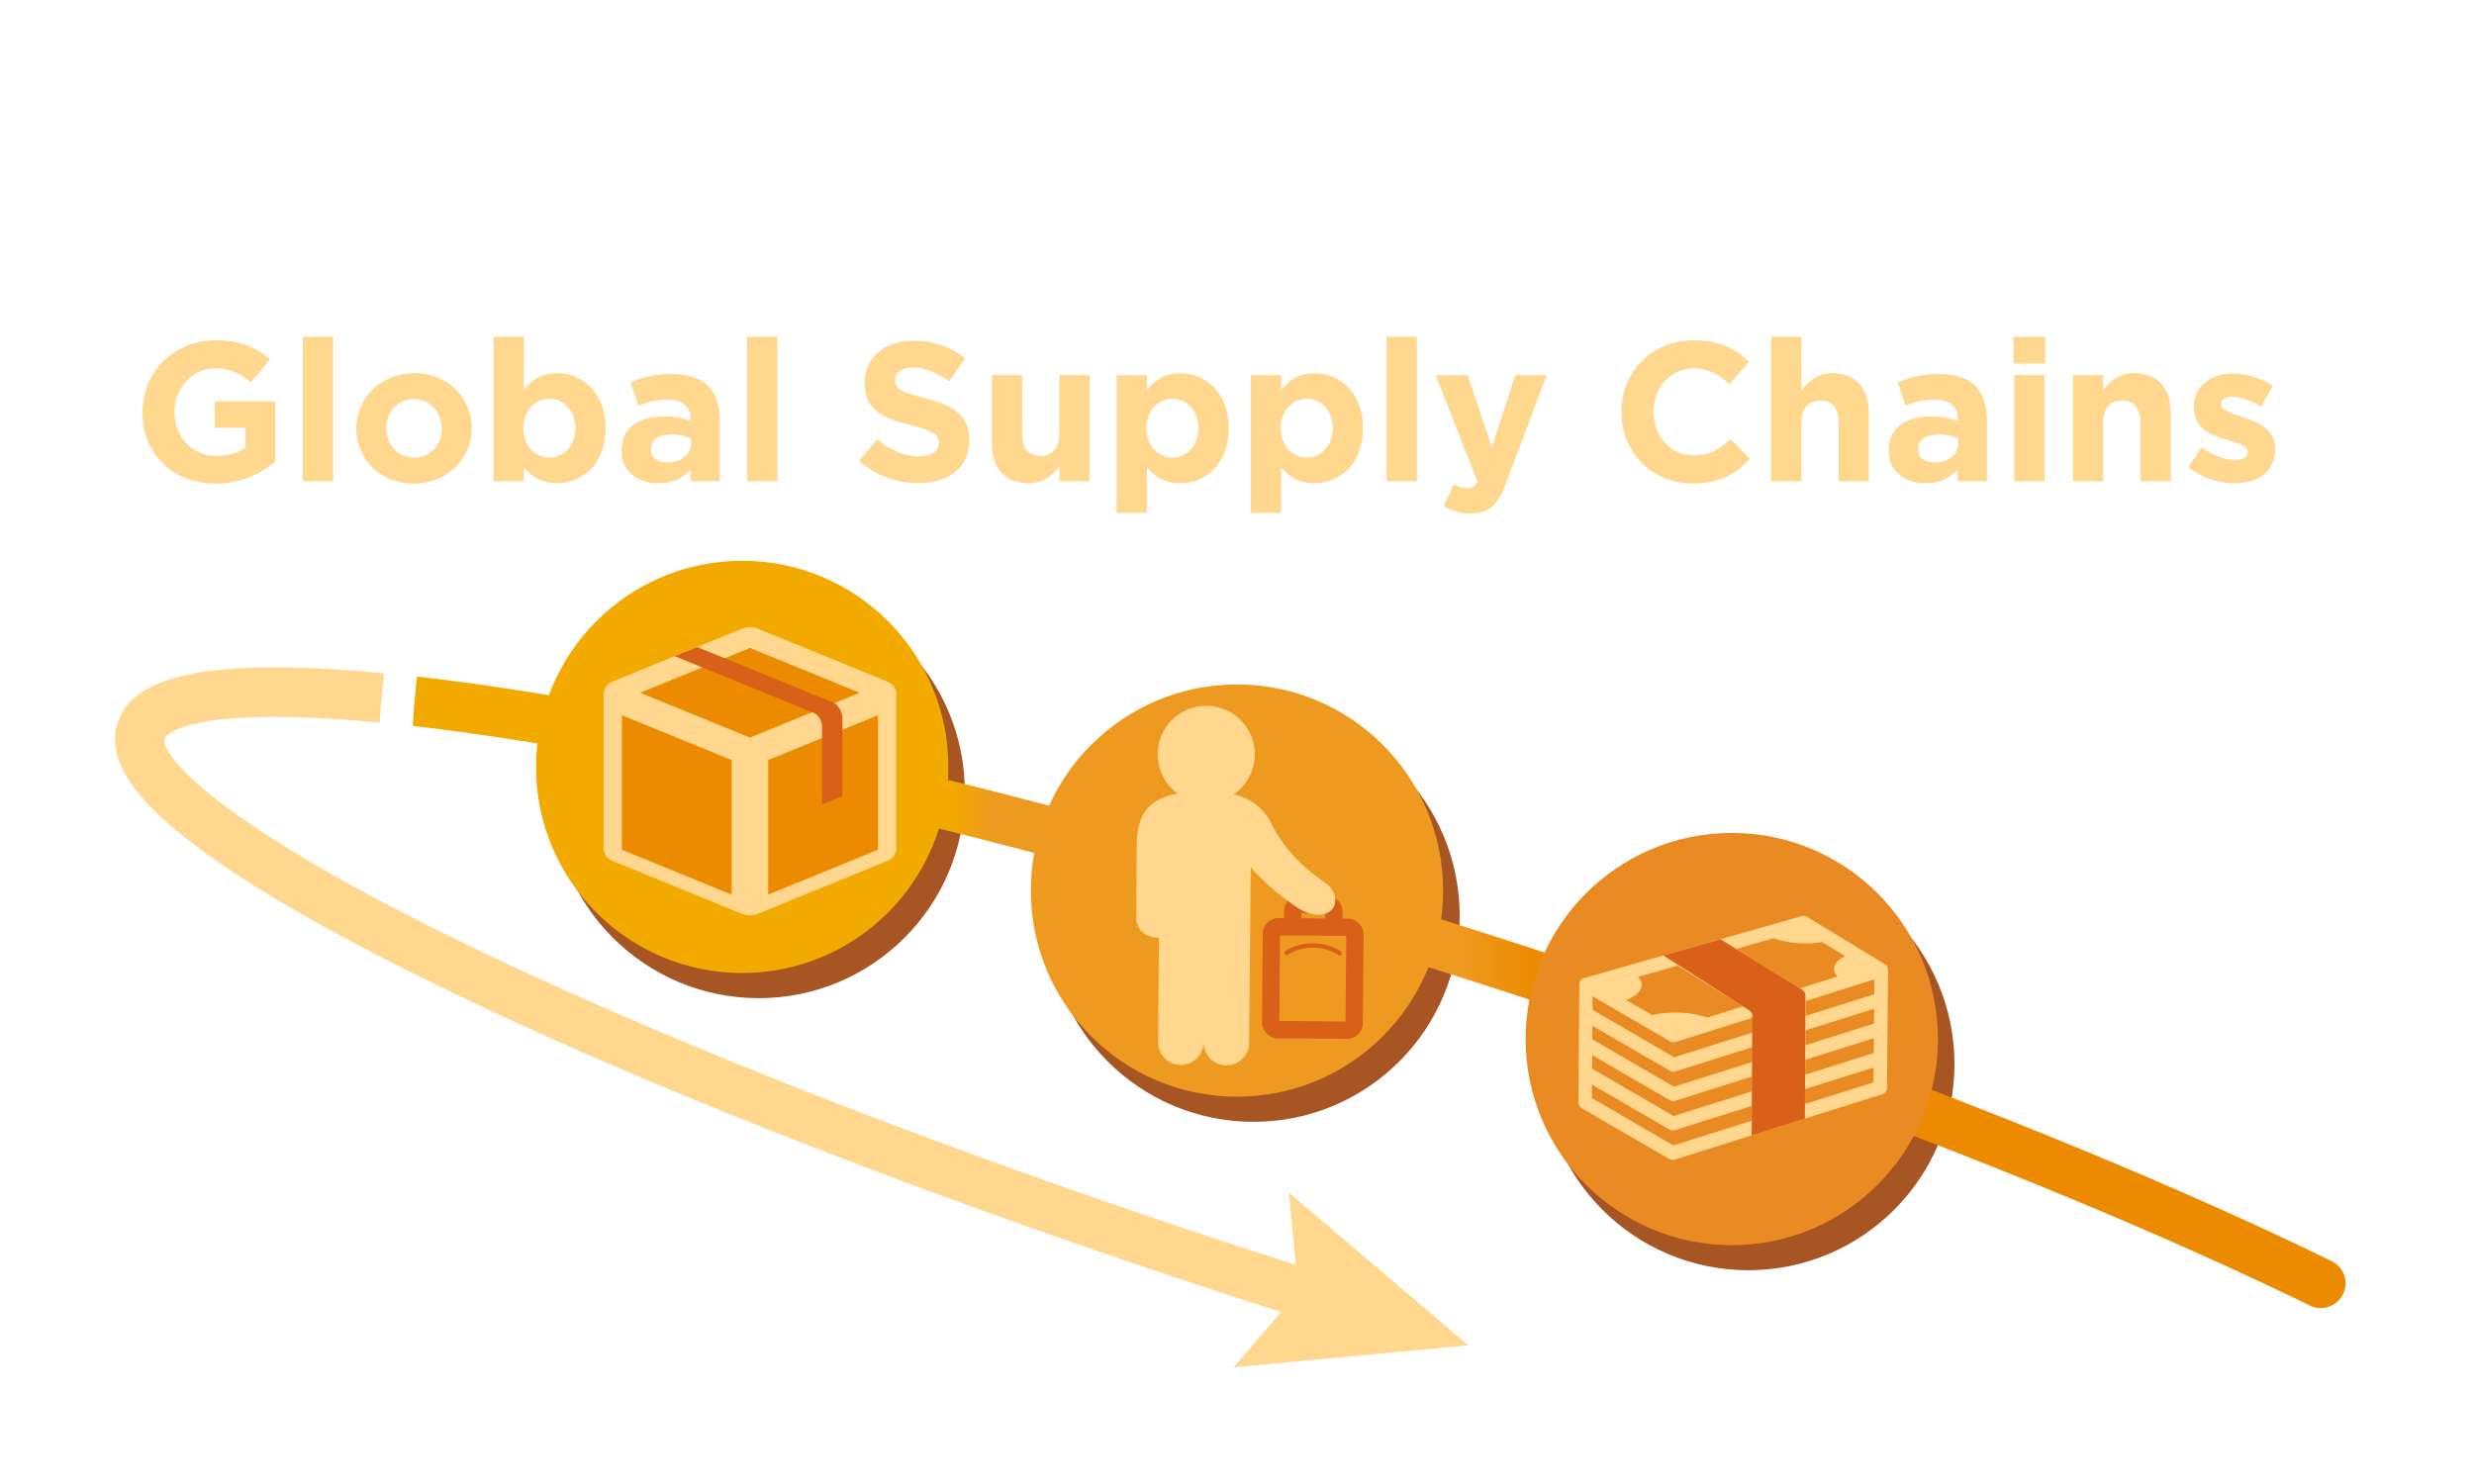 <?xml version="1.0" encoding="UTF-8"?>
<svg xmlns="http://www.w3.org/2000/svg" xmlns:xlink="http://www.w3.org/1999/xlink" viewBox="0 0 300 180">
  <defs>
    <style>
      .cls-1 {
        fill: #a65523;
      }

      .cls-2 {
        fill: #ed8b00;
      }

      .cls-3 {
        fill: #d86018;
      }

      .cls-4 {
        fill: #fff;
      }

      .cls-5 {
        filter: url(#drop-shadow-4);
      }

      .cls-6 {
        fill: #ea8a23;
      }

      .cls-7 {
        fill: #ffd78f;
      }

      .cls-8 {
        fill: #ee9a21;
      }

      .cls-9 {
        filter: url(#drop-shadow-3);
      }

      .cls-10 {
        fill: #f2a900;
      }

      .cls-11 {
        fill: url(#linear-gradient);
      }
    </style>
    <linearGradient id="linear-gradient" x1="50.05" y1="120.37" x2="284.42" y2="120.37" gradientUnits="userSpaceOnUse">
      <stop offset=".28" stop-color="#f2a900"/>
      <stop offset=".3" stop-color="#ed9a21"/>
      <stop offset=".54" stop-color="#ee9a21"/>
      <stop offset=".58" stop-color="#ed8b00"/>
    </linearGradient>
    <filter id="drop-shadow-3" x="10" y="14" width="87" height="26" filterUnits="userSpaceOnUse">
      <feOffset dx="2" dy="2"/>
      <feGaussianBlur result="blur" stdDeviation="2"/>
      <feFlood flood-color="#000" flood-opacity=".75"/>
      <feComposite in2="blur" operator="in"/>
      <feComposite in="SourceGraphic"/>
    </filter>
    <filter id="drop-shadow-4" x="11" y="34" width="271" height="35" filterUnits="userSpaceOnUse">
      <feOffset dx="2" dy="2"/>
      <feGaussianBlur result="blur-2" stdDeviation="2"/>
      <feFlood flood-color="#000" flood-opacity=".75"/>
      <feComposite in2="blur-2" operator="in"/>
      <feComposite in="SourceGraphic"/>
    </filter>
  </defs>
  <g id="Circles">
    <circle class="cls-1" cx="152" cy="111.07" r="25"/>
    <circle class="cls-1" cx="92" cy="96.07" r="25"/>
    <circle class="cls-1" cx="212" cy="129.07" r="25"/>
    <path class="cls-11" d="M281.42,158.67c-.44,0-.89-.1-1.31-.31-8.8-4.3-18.9-8.81-30.03-13.41-22.64-9.35-49.04-18.86-76.36-27.48-47.63-15.04-93.75-26.01-123.66-29.42,0,0,.08-1.43.19-2.81.13-1.59.3-3.17.3-3.17,0,0,.05,0,.07,0,30.27,3.44,76.86,14.51,124.9,29.68,27.48,8.68,54.05,18.24,76.85,27.66,11.24,4.64,21.46,9.21,30.37,13.56,1.49.73,2.11,2.52,1.38,4.01-.52,1.06-1.59,1.68-2.7,1.68Z"/>
    <g>
      <path class="cls-7" d="M160.08,160.65c-32.32-10.21-62.7-21.38-87.85-32.32-18.27-7.95-33.15-15.53-43.03-21.94-11.81-7.65-16.56-13.59-14.95-18.67,1.54-4.89,8.28-7.03,21.23-6.75,3.32.07,6.97.3,11.08.7l-.31,3.11-.21,2.87c-3.96-.38-7.52-.61-10.7-.68-14.08-.31-15.37,2.53-15.38,2.56-.69,2.17,7.88,12.96,54.65,33.3,24.97,10.86,55.14,21.96,87.26,32.1l-1.81,5.72Z"/>
      <polygon class="cls-7" points="156.29 144.66 157.45 156.68 149.6 165.85 178.06 163.18 156.29 144.66"/>
    </g>
    <circle class="cls-8" cx="150" cy="108.02" r="25"/>
    <circle class="cls-10" cx="90" cy="93.02" r="25"/>
    <circle class="cls-6" cx="210" cy="126.03" r="25"/>
  </g>
  <g id="Icons">
    <g>
      <path class="cls-7" d="M228.95,117.54s0-.02,0-.03c-.01-.07-.03-.14-.06-.2,0-.01-.01-.03-.02-.04-.03-.05-.06-.1-.1-.15,0-.01-.02-.02-.03-.03-.05-.05-.1-.1-.16-.13,0,0,0,0-.01-.01l-9.44-5.74c-.2-.12-.44-.15-.66-.09l-26.37,7.51s-.02,0-.03.01c-.07.02-.13.05-.18.08,0,0-.01,0-.02,0-.06.04-.11.09-.16.14-.01.01-.02.03-.03.04-.04.05-.08.11-.11.17,0,0,0,0,0,.01-.03.07-.05.14-.06.21,0,0,0,.02,0,.02,0,.01,0,.02,0,.03,0,.02,0,.04,0,.07l-.04,4.75-.04,4.75-.04,4.75s0,.02,0,.03c0,.03,0,.06,0,.09,0,.03,0,.05.01.08,0,.03.01.05.02.08,0,.03.02.05.03.08.01.02.02.05.04.07.01.02.03.05.04.07.02.02.03.04.05.06.02.02.03.04.05.06.02.02.04.03.06.05.02.02.05.04.07.05,0,0,.02.01.02.02l10.64,6.18c.13.07.27.11.41.11.09,0,.17-.01.26-.04l25.18-7.94s.02,0,.03-.01c.03-.01.06-.02.08-.04.02-.01.05-.02.07-.04.02-.01.04-.03.07-.05s.04-.03.06-.05c.02-.02.04-.04.05-.06.02-.02.04-.04.05-.06.02-.02.03-.04.04-.07.01-.02.03-.05.04-.07.01-.02.02-.05.03-.08,0-.03.02-.05.02-.08,0-.02.01-.05.01-.08,0-.03,0-.06,0-.09,0-.01,0-.02,0-.03l.04-4.75.04-4.75.04-4.75s0-.08-.01-.12ZM203.42,117.12l7.96,4.94-4.32,1.36c-1.89-.66-4.54-.8-6.74-.31l-3.12-1.81c1.82-.72,2.36-1.83,1.43-2.81l4.78-1.36ZM220.95,114.26l2.82,1.72c-1.39.63-1.74,1.6-.95,2.47l-4.56,1.44-7.72-4.8,4.53-1.29c1.71.62,4.01.81,5.88.46ZM227.21,127.15v.58s-8.31,2.62-8.31,2.62l.02-1.81,8.31-2.62v1.23ZM193.1,124.42l9.4,5.46c.13.07.27.11.41.11.09,0,.17-.01.26-.04l9.32-2.94-.02,1.81-9.49,2.99-9.9-5.75v-1.65ZM227.24,124.16l-8.31,2.62.02-1.81,8.31-2.62v.04s-.02,1.77-.02,1.77ZM227.27,120.6l-8.31,2.62.02-1.81,8.31-2.62-.02,1.81ZM202.53,126.31c.13.07.27.11.41.11.09,0,.17-.01.26-.04l9.32-2.94-.02,1.81-9.49,2.99-9.9-5.75v-1.65s9.41,5.46,9.41,5.46ZM193.07,128.92v-.94s9.4,5.46,9.4,5.46c.13.07.27.11.41.11.09,0,.17-.01.26-.04l9.32-2.94-.02,1.81-9.49,2.99-9.9-5.75v-.7ZM218.89,132.1l8.31-2.62-.02,1.81-8.31,2.62.02-1.81ZM202.93,138.94l-9.9-5.75v-1.65s9.41,5.46,9.41,5.46c.13.07.27.11.41.11.09,0,.17-.01.26-.04l9.32-2.94-.02,1.81-9.49,2.99Z"/>
      <path class="cls-3" d="M212.41,137.71l.07-14.59s.04-.29-.36-.57-10.42-6.66-10.42-6.66l6.94-1.96,9.93,6.15s.37.2.36.71-.07,14.89-.07,14.89l-6.45,2.04Z"/>
    </g>
    <g>
      <path class="cls-3" d="M155.69,112.3l.02-1.6c0-1.23.74-2.02,1.9-2.07.08,0,.26,0,.49.02l.25.02c.35.02.74.05.92.05.18,0,.58-.02.95-.03h.2c.25-.02.45-.03.53-.02.45.03,1.88.27,1.86,2.13v1.56s-2.11-.01-2.11-.01v-1.56s.01-.01.01-.02c-.06,0-.12,0-.19,0h-.2c-.4.03-.86.05-1.06.05-.2,0-.64-.03-1.03-.05l-.26-.02c-.06,0-.11,0-.16-.01l-.02,1.58-2.1-.02Z"/>
      <path class="cls-3" d="M154.26,125.8c-.72-.28-1.23-.99-1.23-1.81l.09-10.72c0-.52.21-1,.58-1.36.37-.36.85-.56,1.37-.55l8.37.07c1.06,0,1.92.88,1.91,1.95l-.09,10.72c0,.52-.21,1-.58,1.36s-.85.56-1.37.55l-8.37-.07c-.24,0-.47-.05-.69-.13ZM155.22,113.45l-.09,10.38,8.03.07.09-10.38-8.03-.07Z"/>
      <path class="cls-3" d="M155.91,115.82s-.09-.05-.12-.1c-.08-.12-.05-.28.07-.36.9-.62,2.1-.95,3.38-.94,1.28,0,2.47.36,3.36,1,.12.08.15.25.06.37-.08.12-.24.15-.37.06-.8-.57-1.89-.89-3.06-.9-1.17,0-2.26.29-3.07.85-.08.05-.17.06-.24.03Z"/>
      <path class="cls-7" d="M146.32,85.61c-1.59-.02-3.06.59-4.18,1.69-1.12,1.1-1.75,2.58-1.76,4.15-.03,3.25,2.59,5.91,5.84,5.94h.05c3.22,0,5.86-2.61,5.89-5.84.03-3.25-2.59-5.92-5.84-5.94Z"/>
      <path class="cls-7" d="M158.13,110.55c-1.52-.72-5.25-3.73-6.46-5.42l-.2,21.36c-.01,1.52-1.26,2.75-2.78,2.73s-2.75-1.25-2.74-2.78c-.01,1.52-1.26,2.75-2.78,2.73s-2.75-1.25-2.74-2.78l.11-12.65c-1.81-.02-2.76-1.11-2.75-2.48l.05-8.7c.03-4.13,1.58-6.62,8.38-6.56,4.03.03,6.53,1.07,7.94,3.88,1.94,3.85,4.71,5.93,6.51,7.18,1.25.87,1.5,2.21,1.01,3.03-.59.97-2.15,1.11-3.55.45Z"/>
    </g>
    <g>
      <path class="cls-7" d="M90.01,110.86c.51.21,1.34.21,1.85,0l15.89-6.5c.51-.21.93-.83.93-1.38v-18.86c0-.55-.42-1.17-.93-1.38l-15.89-6.5c-.51-.21-1.34-.21-1.85,0l-15.89,6.5c-.51.21-.93.83-.93,1.38v18.86c0,.55.42,1.17.93,1.38l15.89,6.5Z"/>
      <polygon class="cls-2" points="90.94 78.59 77.63 84.03 90.94 89.47 104.25 84.03 90.94 78.59"/>
      <polygon class="cls-2" points="93.15 92.19 106.46 86.75 106.46 103.07 93.15 108.51 93.15 92.19"/>
      <polygon class="cls-2" points="88.72 92.19 75.41 86.75 75.41 103.07 88.72 108.51 88.72 92.19"/>
      <path class="cls-3" d="M102.15,96.6v-9.45c0-.82-.51-1.69-1.15-1.95l-16.45-6.72-2.73,1.11,16.9,6.9c.52.21.96.96.96,1.63v9.45l2.47-.98Z"/>
    </g>
  </g>
  <g id="Text">
    <g class="cls-9">
      <path class="cls-4" d="M18.07,18.66h1.43l-3.4,12.6h-1.43l3.4-12.6Z"/>
      <path class="cls-4" d="M22.07,21.96h1.39l-.4,1.51c.83-.95,1.83-1.71,3.26-1.71,1.81,0,2.97,1.12,2.97,2.88,0,.43-.11.95-.22,1.44l-1.39,5.19h-1.39l1.43-5.28c.07-.31.13-.74.13-1.04,0-1.22-.78-1.94-2.08-1.94-1.45,0-2.9,1.24-3.38,3.01l-1.41,5.26h-1.39l2.5-9.31Z"/>
      <path class="cls-4" d="M39.75,18.66h9.1l-.34,1.31h-7.69l-1.21,4.5h6.88l-.36,1.3h-6.86l-1.48,5.49h-1.43l3.4-12.6Z"/>
      <path class="cls-4" d="M48.19,27.31c0-1.48.63-2.88,1.68-3.91,1-.99,2.35-1.64,3.82-1.64,2.57,0,4.27,1.75,4.27,4.16,0,1.48-.65,2.88-1.68,3.93-1,.99-2.37,1.64-3.84,1.64-2.57,0-4.25-1.76-4.25-4.18ZM55.2,29.09c.83-.83,1.34-1.98,1.34-3.11,0-1.89-1.19-2.99-2.93-2.99-1.01,0-1.96.47-2.66,1.17-.81.81-1.34,1.96-1.34,3.12,0,1.89,1.2,2.97,2.93,2.97,1.01,0,1.95-.45,2.66-1.15Z"/>
      <path class="cls-4" d="M59.7,27.42c0-1.55.65-2.99,1.7-4.03,1-.99,2.35-1.62,3.8-1.62,1.95,0,3.13,1.03,3.73,2.18l-1.12.72c-.54-.92-1.29-1.67-2.7-1.67-.98,0-1.92.45-2.62,1.17-.81.81-1.36,1.98-1.36,3.22,0,1.84,1.32,2.88,2.79,2.88,1.1,0,1.96-.49,2.77-1.22l.81.9c-.96.9-2.1,1.55-3.66,1.55-2.19,0-4.14-1.51-4.14-4.07Z"/>
      <path class="cls-4" d="M70.07,28.59c0-.43.11-.95.24-1.44l1.38-5.19h1.39l-1.41,5.28c-.09.31-.14.74-.14,1.04,0,1.22.8,1.94,2.1,1.94,1.45,0,2.9-1.24,3.38-3.02l1.41-5.24h1.39l-2.52,9.31h-1.38l.4-1.51c-.85.95-1.83,1.71-3.26,1.71-1.81,0-2.99-1.12-2.99-2.88Z"/>
      <path class="cls-4" d="M80,29.85l.9-.9c1.01.97,2.14,1.37,3.26,1.37s2.06-.61,2.06-1.55c0-.61-.42-1.06-1.77-1.58-1.68-.65-2.64-1.26-2.64-2.56,0-1.58,1.38-2.86,3.55-2.86,1.38,0,2.68.61,3.46,1.28l-.81.95c-.78-.63-1.76-1.08-2.77-1.08-1.32,0-2.03.7-2.03,1.48,0,.61.38,1.01,1.86,1.58,1.68.68,2.55,1.35,2.55,2.56,0,1.73-1.59,2.94-3.58,2.94-1.45,0-2.95-.54-4.04-1.62Z"/>
    </g>
    <g class="cls-5">
      <path class="cls-7" d="M15.28,48.02v-.05c0-4.78,3.74-8.69,8.85-8.69,3.04,0,4.87.82,6.63,2.3l-2.34,2.81c-1.3-1.08-2.46-1.7-4.41-1.7-2.7,0-4.85,2.38-4.85,5.23v.05c0,3.07,2.12,5.33,5.12,5.33,1.35,0,2.56-.34,3.5-1.01v-2.4h-3.74v-3.19h7.33v7.3c-1.74,1.46-4.12,2.66-7.21,2.66-5.26,0-8.88-3.67-8.88-8.64Z"/>
      <path class="cls-7" d="M34.72,38.85h3.67v17.52h-3.67v-17.52Z"/>
      <path class="cls-7" d="M41.21,50.01v-.05c0-3.7,2.99-6.7,7.02-6.7s6.97,2.95,6.97,6.65v.05c0,3.7-2.99,6.7-7.02,6.7s-6.97-2.95-6.97-6.65ZM51.58,50.01v-.05c0-1.9-1.38-3.55-3.4-3.55s-3.35,1.61-3.35,3.5v.05c0,1.9,1.38,3.55,3.4,3.55s3.35-1.61,3.35-3.5Z"/>
      <path class="cls-7" d="M61.52,54.69v1.68h-3.67v-17.52h3.67v6.5c.89-1.2,2.12-2.09,4.03-2.09,3.02,0,5.89,2.35,5.89,6.65v.05c0,4.3-2.82,6.65-5.89,6.65-1.95,0-3.16-.89-4.03-1.92ZM67.77,49.96v-.05c0-2.14-1.45-3.55-3.16-3.55s-3.14,1.42-3.14,3.55v.05c0,2.14,1.42,3.55,3.14,3.55s3.16-1.39,3.16-3.55Z"/>
      <path class="cls-7" d="M73.37,52.67v-.05c0-2.81,2.15-4.1,5.21-4.1,1.3,0,2.24.22,3.16.53v-.22c0-1.51-.94-2.35-2.77-2.35-1.4,0-2.39.26-3.57.7l-.92-2.78c1.42-.62,2.82-1.03,5.02-1.03,2,0,3.45.53,4.37,1.44.96.96,1.4,2.38,1.4,4.1v7.46h-3.55v-1.39c-.89.98-2.12,1.63-3.91,1.63-2.44,0-4.44-1.39-4.44-3.94ZM81.79,51.83v-.65c-.63-.29-1.45-.48-2.34-.48-1.57,0-2.53.62-2.53,1.78v.05c0,.98.82,1.56,2,1.56,1.71,0,2.87-.94,2.87-2.26Z"/>
      <path class="cls-7" d="M88.59,38.85h3.67v17.52h-3.67v-17.52Z"/>
      <path class="cls-7" d="M102.17,53.92l2.2-2.62c1.52,1.25,3.11,2.04,5.04,2.04,1.52,0,2.44-.6,2.44-1.58v-.05c0-.94-.58-1.42-3.4-2.14-3.4-.86-5.6-1.8-5.6-5.14v-.05c0-3.05,2.46-5.06,5.91-5.06,2.46,0,4.56.77,6.27,2.14l-1.93,2.78c-1.5-1.03-2.97-1.66-4.39-1.66s-2.17.65-2.17,1.46v.05c0,1.1.72,1.46,3.64,2.21,3.43.89,5.36,2.11,5.36,5.04v.05c0,3.34-2.56,5.21-6.2,5.21-2.56,0-5.14-.89-7.17-2.69Z"/>
      <path class="cls-7" d="M118.28,51.83v-8.33h3.67v7.18c0,1.73.82,2.62,2.22,2.62s2.29-.89,2.29-2.62v-7.18h3.67v12.87h-3.67v-1.82c-.84,1.08-1.93,2.06-3.79,2.06-2.77,0-4.39-1.82-4.39-4.78Z"/>
      <path class="cls-7" d="M133.41,43.5h3.67v1.85c.89-1.2,2.12-2.09,4.03-2.09,3.02,0,5.89,2.35,5.89,6.65v.05c0,4.3-2.82,6.65-5.89,6.65-1.95,0-3.16-.89-4.03-1.92v5.52h-3.67v-16.71ZM143.32,49.96v-.05c0-2.14-1.45-3.55-3.16-3.55s-3.14,1.42-3.14,3.55v.05c0,2.14,1.42,3.55,3.14,3.55s3.16-1.39,3.16-3.55Z"/>
      <path class="cls-7" d="M149.69,43.5h3.67v1.85c.89-1.2,2.12-2.09,4.03-2.09,3.02,0,5.89,2.35,5.89,6.65v.05c0,4.3-2.82,6.65-5.89,6.65-1.95,0-3.16-.89-4.03-1.92v5.52h-3.67v-16.71ZM159.61,49.96v-.05c0-2.14-1.45-3.55-3.16-3.55s-3.14,1.42-3.14,3.55v.05c0,2.14,1.42,3.55,3.14,3.55s3.16-1.39,3.16-3.55Z"/>
      <path class="cls-7" d="M166.14,38.85h3.67v17.52h-3.67v-17.52Z"/>
      <path class="cls-7" d="M181.75,43.5h3.81l-4.97,13.18c-.99,2.62-2.05,3.6-4.25,3.6-1.33,0-2.32-.34-3.26-.89l1.23-2.64c.48.29,1.08.5,1.57.5.63,0,.97-.19,1.28-.84l-5.07-12.91h3.88l2.94,8.76,2.82-8.76Z"/>
      <path class="cls-7" d="M194.61,48.02v-.05c0-4.78,3.62-8.69,8.81-8.69,3.18,0,5.09,1.06,6.66,2.59l-2.36,2.71c-1.3-1.18-2.63-1.9-4.32-1.9-2.85,0-4.9,2.35-4.9,5.23v.05c0,2.88,2,5.28,4.9,5.28,1.93,0,3.11-.77,4.44-1.97l2.36,2.38c-1.74,1.85-3.67,3-6.92,3-4.97,0-8.66-3.82-8.66-8.64Z"/>
      <path class="cls-7" d="M212.77,38.85h3.67v6.48c.84-1.08,1.93-2.06,3.79-2.06,2.77,0,4.39,1.82,4.39,4.78v8.33h-3.67v-7.18c0-1.73-.82-2.62-2.22-2.62s-2.29.89-2.29,2.62v7.18h-3.67v-17.52Z"/>
      <path class="cls-7" d="M227.03,52.67v-.05c0-2.81,2.15-4.1,5.21-4.1,1.3,0,2.24.22,3.16.53v-.22c0-1.51-.94-2.35-2.77-2.35-1.4,0-2.39.26-3.57.7l-.92-2.78c1.42-.62,2.82-1.03,5.02-1.03,2,0,3.45.53,4.37,1.44.96.96,1.4,2.38,1.4,4.1v7.46h-3.55v-1.39c-.89.98-2.12,1.63-3.91,1.63-2.44,0-4.44-1.39-4.44-3.94ZM235.45,51.83v-.65c-.63-.29-1.45-.48-2.34-.48-1.57,0-2.53.62-2.53,1.78v.05c0,.98.82,1.56,2,1.56,1.71,0,2.87-.94,2.87-2.26Z"/>
      <path class="cls-7" d="M242.15,38.85h3.86v3.24h-3.86v-3.24ZM242.25,43.5h3.67v12.87h-3.67v-12.87Z"/>
      <path class="cls-7" d="M249.37,43.5h3.67v1.82c.84-1.08,1.93-2.06,3.79-2.06,2.77,0,4.39,1.82,4.39,4.78v8.33h-3.67v-7.18c0-1.73-.82-2.62-2.22-2.62s-2.29.89-2.29,2.62v7.18h-3.67v-12.87Z"/>
      <path class="cls-7" d="M263.38,54.66l1.57-2.4c1.4,1.01,2.87,1.54,4.08,1.54,1.06,0,1.54-.38,1.54-.96v-.05c0-.79-1.25-1.06-2.68-1.49-1.81-.53-3.86-1.37-3.86-3.86v-.05c0-2.62,2.12-4.08,4.73-4.08,1.64,0,3.43.55,4.83,1.49l-1.4,2.52c-1.28-.74-2.56-1.2-3.5-1.2s-1.35.38-1.35.89v.05c0,.72,1.23,1.06,2.63,1.54,1.81.6,3.91,1.46,3.91,3.82v.05c0,2.86-2.15,4.15-4.95,4.15-1.81,0-3.84-.6-5.55-1.94Z"/>
    </g>
  </g>
</svg>